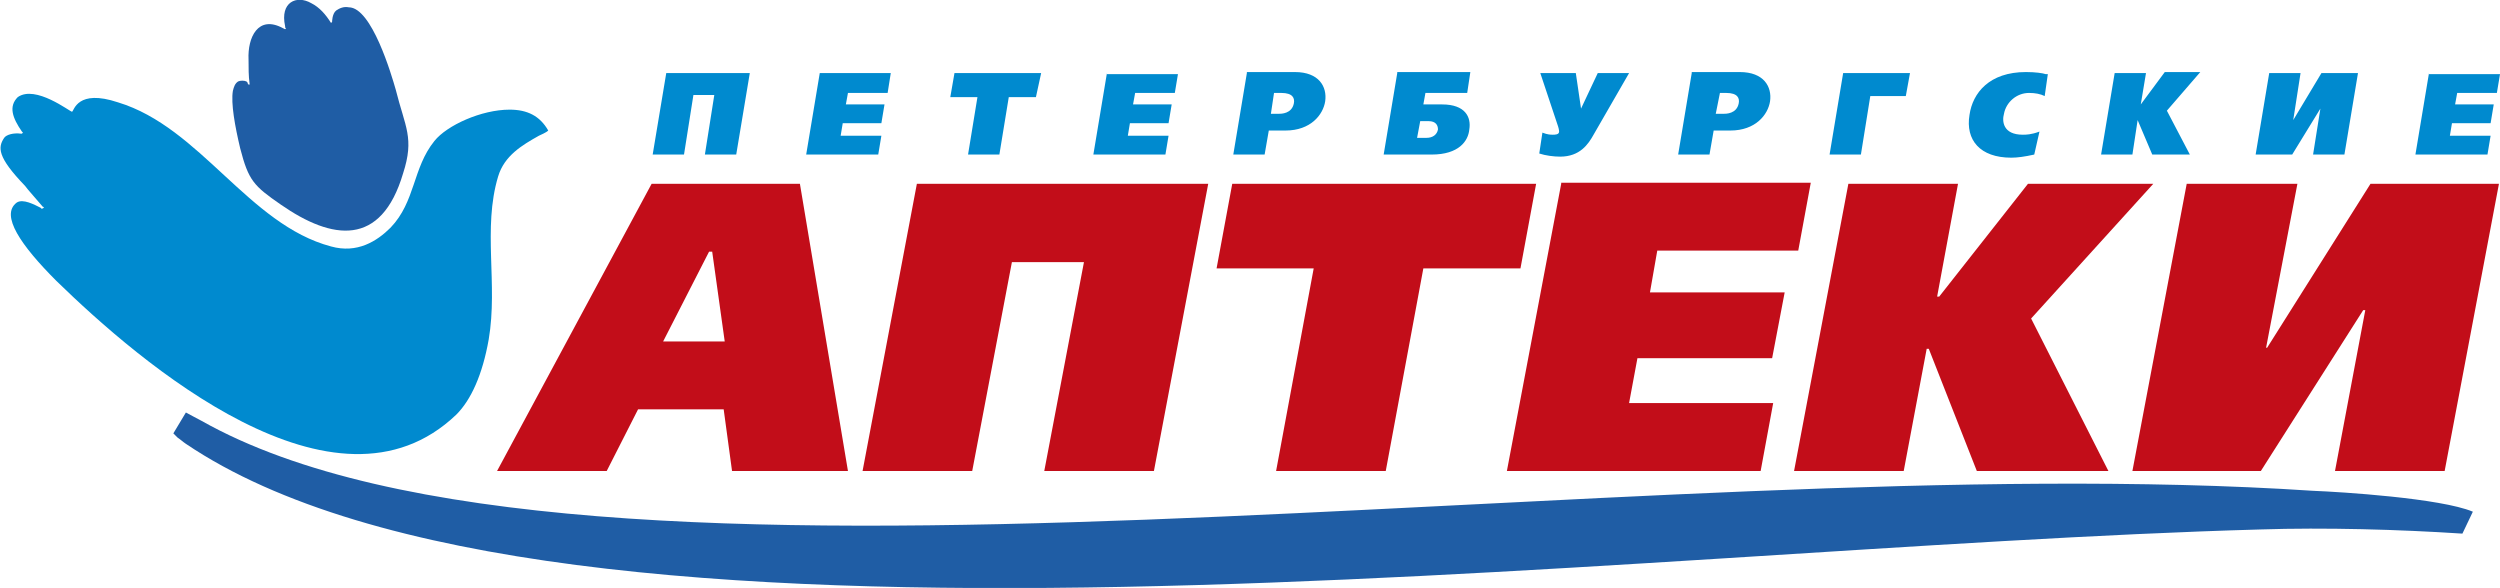 <?xml version="1.0" encoding="utf-8"?>
<!-- Generator: Adobe Illustrator 21.0.1, SVG Export Plug-In . SVG Version: 6.00 Build 0)  -->
<svg version="1.1" id="Слой_1" xmlns="http://www.w3.org/2000/svg" xmlns:xlink="http://www.w3.org/1999/xlink" x="0px" y="0px"
	 viewBox="0 0 239.4 56.3" style="enable-background:new 0 0 239.4 56.3;" xml:space="preserve">
<style type="text/css">
	.st0{fill-rule:evenodd;clip-rule:evenodd;fill:#C20D19;}
	.st1{fill-rule:evenodd;clip-rule:evenodd;fill:#008ACF;}
	.st2{fill-rule:evenodd;clip-rule:evenodd;fill:#1F5DA5;}
</style>
<g>
	<path class="st0" d="M62.4,17.6L47.6,45.1h10.5l3-5.9h8.2l0.8,5.9h11.1l-4.6-27.5H62.4L62.4,17.6z M68.2,24.1l1.2,8.6h-5.9l4.4-8.6
		H68.2L68.2,24.1z M87.8,17.6l-5.2,27.5h10.5l3.8-20h6.9l-3.8,20h10.5l5.2-27.5H87.8L87.8,17.6z M118,17.6l-1.5,8.1h9.3l-3.6,19.4
		h10.5l3.6-19.4h9.3l1.5-8.1H118L118,17.6z M149.5,17.6l-5.2,27.5h24.3l1.2-6.5H156l0.8-4.3h12.9l1.2-6.3H158l0.7-4h13.5l1.2-6.5
		H149.5L149.5,17.6z M187.5,17.6h-10.5l-5.2,27.5h10.5l2.2-11.7h0.2l4.6,11.7h12.6l-7.4-14.6l11.7-12.9h-12l-8.5,10.8h-0.2
		L187.5,17.6L187.5,17.6z M209.4,17.6l-5.2,27.5h12.3l9.8-15.4h0.2l-2.9,15.4h10.5l5.2-27.5H227l-9.9,15.7H217l3-15.7H209.4
		L209.4,17.6z"/>
	<path class="st1" d="M31.7,23.6c2.5,0.7,4.4-0.5,5.7-1.8c2.4-2.5,2.1-5.7,4.2-8.3c1.2-1.5,4.5-3,7.2-3c1.7,0,2.9,0.6,3.7,2
		c-0.2,0.2-0.7,0.4-0.9,0.5c-1.6,0.9-3.3,1.9-3.9,3.9c-1.5,5,0,10.3-0.9,15.6c-0.6,3.4-1.7,5.8-3.1,7.2c-11.6,11.1-30.3-5-38.3-12.8
		c-3.4-3.4-5.4-6.3-3.8-7.5c0.6-0.4,1.7,0.2,2.3,0.5c0,0,0.1,0.1,0.1,0.1l0.2-0.1c0,0,0-0.1-0.1-0.1c-0.5-0.6-1.5-1.7-1.7-2
		c-2.7-2.8-2.6-3.7-2-4.6c0.2-0.3,0.9-0.5,1.6-0.4c0,0,0.1,0,0.1,0l0.1-0.1c0,0-0.1-0.1-0.1-0.1c-0.9-1.3-1.3-2.4-0.4-3.3
		c1.7-1.2,5,1.4,5.2,1.4c0.2-0.1,0.5-2.2,4.4-0.9C19.2,12.2,23.8,21.5,31.7,23.6L31.7,23.6z"/>
	<path class="st2" d="M37.9,8.6c-0.4-1.4-2.3-7.9-4.5-7.9c-0.5-0.1-0.9,0.1-1.2,0.3c-0.4,0.3-0.4,1.1-0.4,1.1l-0.1,0.1
		c-0.5-0.8-1.1-1.5-1.9-1.9c-1.4-0.8-3-0.1-2.5,2.2c0,0.1,0,0.2,0.1,0.2l-0.1,0.1c0,0-0.2-0.1-0.2-0.1c-2.4-1.3-3.4,0.9-3.3,3
		c0,0.8,0,1.6,0.1,2.3c0,0,0,0.1,0,0.1l-0.1,0c0,0-0.1-0.1-0.1-0.2c0,0-0.1-0.1-0.1-0.1c-0.2-0.1-0.6-0.1-0.8,0
		c-0.3,0.2-0.4,0.5-0.5,0.9c-0.2,1.2,0.2,3.4,0.7,5.5c0.8,3.1,1.3,3.6,3.9,5.4c4.9,3.4,9.6,4.1,11.7-3C39.7,13.2,38.8,12.2,37.9,8.6
		L37.9,8.6z"/>
	<path class="st2" d="M221.5,47c-64.8-4.3-165.7,13.9-202.2-6.7c-0.6-0.3-1.1-0.6-1.5-0.8l-1.2,2c0.1,0.1,0.3,0.3,0.4,0.4
		c0.3,0.2,0.5,0.4,0.8,0.6c35.4,23.9,137.5,9.9,198.7,8.2c6.1-0.2,13.2,0,19.3,0.4l1-2.1C233.7,47.7,224.1,47.1,221.5,47L221.5,47z"
		/>
	<path class="st1" d="M63.8,7l-1.3,7.8h3l0.9-5.7h2l-0.9,5.7h3L71.8,7H63.8L63.8,7z M78.5,7l-1.3,7.8h6.9l0.3-1.8h-3.9l0.2-1.2h3.7
		l0.3-1.8H81l0.2-1.1H85L85.3,7H78.5L78.5,7z M91.4,7l-0.4,2.3h2.6l-0.9,5.5h3l0.9-5.5h2.6L99.7,7H91.4L91.4,7z M106,7l-1.3,7.8h6.9
		l0.3-1.8H108l0.2-1.2h3.7l0.3-1.8h-3.7l0.2-1.1h3.8l0.3-1.8H106L106,7z M119.4,7l-1.3,7.8h3l0.4-2.3h1.6c2.4,0,3.6-1.5,3.8-2.8
		c0.2-1.4-0.6-2.8-2.9-2.8H119.4L119.4,7z M122,8.9h0.7c1.1,0,1.3,0.5,1.2,1c-0.2,1-1.2,1-1.5,1h-0.7L122,8.9L122,8.9z M133.8,7
		l-1.3,7.8h4.6c2.6,0,3.5-1.3,3.6-2.4c0.2-1.2-0.4-2.4-2.6-2.4h-1.8l0.2-1.1h4l0.3-2H133.8L133.8,7z M136,11.6h0.8
		c0.7,0,0.9,0.4,0.9,0.8c-0.1,0.5-0.5,0.8-1.1,0.8h-0.9L136,11.6L136,11.6z M147.5,7l1.7,5.1c0.1,0.3,0.1,0.5,0.1,0.5
		c0,0.3-0.4,0.3-0.6,0.3c-0.2,0-0.5,0-1-0.2l-0.3,2c0.6,0.2,1.4,0.3,2,0.3c1.9,0,2.7-1.2,3.2-2.1l3.4-5.9h-3l-1.6,3.4h0L150.9,7
		H147.5L147.5,7z M162,7l-1.3,7.8h3l0.4-2.3h1.6c2.4,0,3.6-1.5,3.8-2.8c0.2-1.4-0.6-2.8-2.9-2.8H162L162,7z M164.7,8.9h0.6
		c1.1,0,1.3,0.5,1.2,1c-0.2,1-1.2,1-1.5,1h-0.7L164.7,8.9L164.7,8.9z M176.5,7l-1.3,7.8h3l0.9-5.6h3.4l0.4-2.2H176.5L176.5,7z
		 M195.3,12.6c-0.8,0.3-1.3,0.3-1.6,0.3c-1.9,0-2-1.3-1.8-2c0.2-1.1,1.2-2,2.4-2c0.6,0,1.1,0.1,1.5,0.3l0.3-2.1l-0.2,0
		c-0.3-0.1-1-0.2-1.9-0.2c-3.5,0-5.1,2-5.4,4.1c-0.4,2.4,1,4.1,4,4.1c0.6,0,1.3-0.1,2.2-0.3L195.3,12.6L195.3,12.6z M205.5,7h-3
		l-1.3,7.8h3l0.5-3.3h0l1.4,3.3h3.6l-2.2-4.2l3.2-3.7h-3.4l-2.3,3.1h0L205.5,7L205.5,7z M217.3,7l-1.3,7.8h3.5l2.7-4.4h0l-0.7,4.4h3
		l1.3-7.8h-3.5l-2.7,4.5h0l0.7-4.5H217.3L217.3,7z M232.6,7l-1.3,7.8h6.9l0.3-1.8h-3.9l0.2-1.2h3.7l0.3-1.8h-3.7l0.2-1.1h3.8
		l0.3-1.8H232.6L232.6,7z"/>
</g>
</svg>
